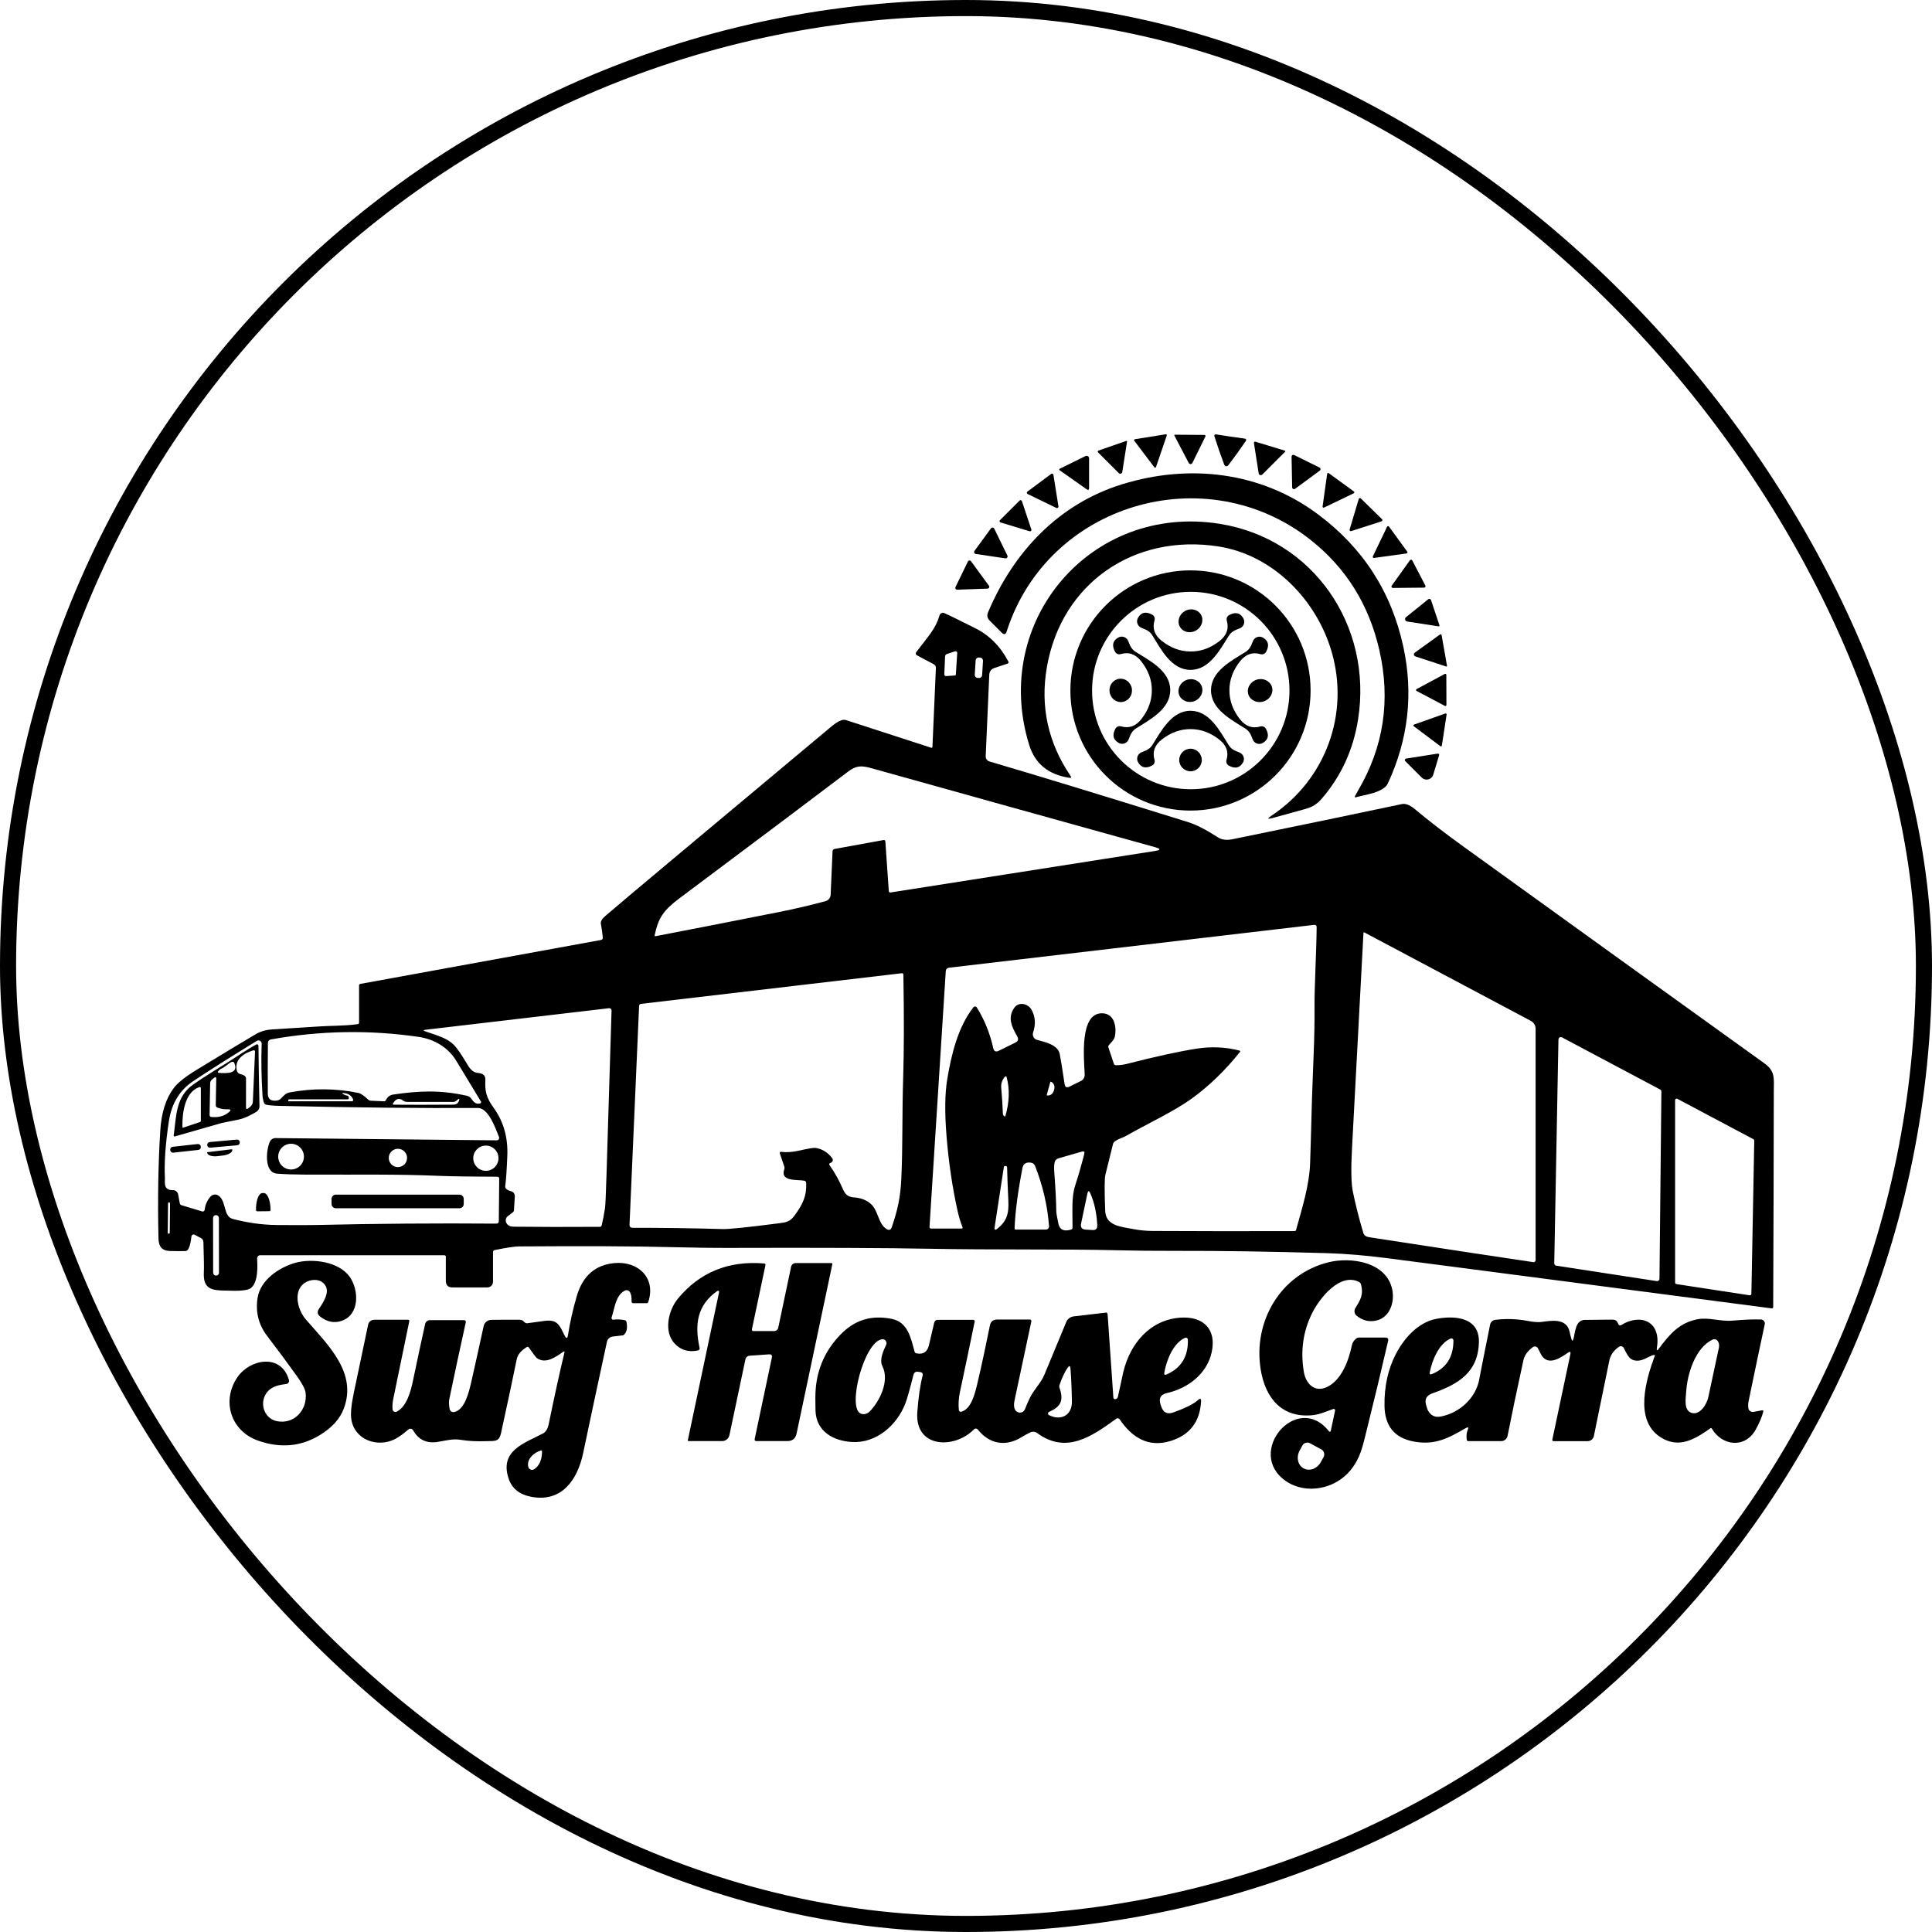 <svg xmlns="http://www.w3.org/2000/svg" width="1200" height="1200" viewBox="0 0 1200 1200" fill="none"><rect x="5" y="5" width="1190" height="1190" rx="595" stroke="black" stroke-width="10"></rect><path d="M724.693 270.535L718.023 290.045C717.913 290.365 717.573 290.535 717.253 290.425C717.133 290.385 717.033 290.315 716.963 290.215L704.523 273.775C704.323 273.505 704.373 273.135 704.633 272.925C704.713 272.865 704.803 272.825 704.903 272.805L724.033 269.745C724.363 269.695 724.673 269.925 724.723 270.255C724.733 270.355 724.723 270.445 724.693 270.535Z" fill="black"></path><path d="M764.253 271.175C769.253 271.905 772.263 272.325 773.273 272.445C773.753 272.515 774.083 272.955 774.013 273.425C773.993 273.555 773.953 273.675 773.873 273.785C770.333 279.005 766.723 284.015 763.043 288.815C762.573 289.415 762.073 289.685 761.533 289.605C761.003 289.525 760.603 289.135 760.323 288.415C758.183 282.755 756.163 276.925 754.273 270.915C754.133 270.455 754.383 269.965 754.843 269.825C754.973 269.785 755.113 269.775 755.253 269.795C756.253 269.975 759.243 270.435 764.253 271.175Z" fill="black"></path><path d="M729.423 270.535C729.333 270.365 729.393 270.145 729.573 270.045C729.623 270.015 729.683 270.005 729.753 270.005L748.063 270.135C748.453 270.135 748.763 270.445 748.763 270.835C748.763 270.945 748.733 271.055 748.683 271.155L740.613 287.545C740.303 288.175 739.553 288.435 738.923 288.125C738.673 288.005 738.473 287.805 738.343 287.555L729.423 270.525V270.535Z" fill="black"></path><path d="M700.033 274.255L697.063 293.175C696.963 293.865 696.313 294.345 695.623 294.235C695.363 294.195 695.123 294.075 694.933 293.885L682.043 280.995C681.773 280.725 681.773 280.275 682.043 280.005C682.113 279.935 682.203 279.875 682.303 279.845L699.563 273.855C699.753 273.785 699.953 273.885 700.023 274.075C700.043 274.135 700.043 274.195 700.043 274.255H700.033Z" fill="black"></path><path d="M798.232 280.555L784.042 294.745C783.532 295.265 782.692 295.275 782.172 294.755C781.972 294.555 781.842 294.305 781.792 294.025L778.842 275.165C778.772 274.775 779.032 274.405 779.422 274.325C779.542 274.305 779.662 274.315 779.772 274.345L798.082 279.925C798.272 279.975 798.392 280.175 798.332 280.375C798.312 280.445 798.282 280.505 798.232 280.555Z" fill="black"></path><path d="M819.763 292.305L804.363 303.625C803.863 303.995 803.173 303.885 802.803 303.385C802.663 303.205 802.593 302.975 802.583 302.755L802.223 283.645C802.213 283.025 802.703 282.525 803.323 282.515C803.503 282.515 803.673 282.555 803.833 282.625L819.593 290.415C820.143 290.695 820.363 291.365 820.093 291.915C820.013 292.075 819.903 292.205 819.763 292.305Z" fill="black"></path><path d="M658.163 292.065C657.923 291.895 657.863 291.575 658.023 291.325C658.073 291.255 658.143 291.195 658.213 291.155L674.203 283.275C674.963 282.885 675.903 283.205 676.283 283.985C676.393 284.205 676.443 284.435 676.453 284.675V303.025C676.453 304.325 675.923 304.605 674.863 303.855L658.153 292.065H658.163Z" fill="black"></path><path d="M843.413 491.195C859.413 464.105 863.853 434.955 856.733 403.765C850.283 375.525 836.023 352.705 813.963 335.285C749.003 283.965 650.773 312.625 625.263 392.215C624.643 394.145 623.623 394.385 622.183 392.955L614.683 385.455C613.193 383.965 612.863 382.265 613.683 380.335C629.563 342.705 657.603 312.955 697.033 300.765C738.933 287.835 783.253 293.165 818.333 319.235C846.543 340.175 864.323 367.725 871.673 401.885C877.933 430.965 874.733 459.175 862.053 486.525C859.313 492.455 847.533 493.575 842.003 495.255C841.783 495.325 841.553 495.195 841.483 494.965C841.453 494.865 841.463 494.745 841.513 494.645C842.133 493.445 842.763 492.305 843.423 491.205L843.413 491.195Z" fill="black"></path><path d="M840.833 306.385L822.383 315.265C822.063 315.415 821.683 315.265 821.533 314.955C821.483 314.845 821.463 314.725 821.483 314.605L824.323 294.325C824.373 293.975 824.703 293.735 825.053 293.785C825.153 293.795 825.243 293.835 825.323 293.895L840.933 305.275C841.223 305.475 841.303 305.875 841.103 306.165C841.033 306.265 840.943 306.335 840.843 306.385H840.833Z" fill="black"></path><path d="M654.313 294.975L657.413 314.515C657.503 315.005 657.163 315.475 656.673 315.565C656.483 315.595 656.283 315.565 656.113 315.485L638.313 306.865C637.863 306.645 637.683 306.095 637.903 305.645C637.963 305.525 638.053 305.415 638.163 305.325L652.883 294.385C653.283 294.085 653.853 294.175 654.153 294.575C654.243 294.695 654.293 294.825 654.323 294.975H654.313Z" fill="black"></path><path d="M858.093 323.815L839.283 329.865C838.863 329.995 838.423 329.765 838.283 329.345C838.233 329.195 838.233 329.035 838.283 328.875L843.933 309.935C844.063 309.515 844.513 309.285 844.923 309.415C845.043 309.455 845.143 309.515 845.233 309.595L858.403 322.485C858.713 322.795 858.723 323.295 858.403 323.605C858.313 323.695 858.203 323.765 858.073 323.805L858.093 323.815Z" fill="black"></path><path d="M634.723 311.265L640.603 328.895C640.753 329.355 640.493 329.845 640.033 329.985C639.863 330.035 639.693 330.035 639.523 329.985L621.453 324.505C620.993 324.355 620.743 323.875 620.883 323.415C620.923 323.285 620.993 323.165 621.093 323.075L633.263 310.925C633.593 310.575 634.143 310.565 634.493 310.905C634.593 311.005 634.673 311.135 634.723 311.265Z" fill="black"></path><path d="M664.133 483.105C651.183 481.135 642.903 474.375 639.293 462.825C615.313 385.765 677.683 312.565 757.633 325.365C815.963 334.725 852.613 388.875 843.553 446.685C840.563 465.795 832.883 482.435 820.513 496.585C818.053 499.395 814.903 501.325 811.063 502.385C809.333 502.865 802.453 504.765 790.403 508.095C787.163 508.975 786.943 508.495 789.743 506.635C823.313 484.335 838.453 443.435 827.033 404.575C817.663 372.635 790.783 344.665 756.633 339.385C704.373 331.315 659.103 362.295 650.183 414.685C646.063 438.915 650.973 461.315 664.903 481.875C665.583 482.885 665.323 483.295 664.133 483.105Z" fill="black"></path><path d="M873.653 343.755L853.413 346.555C853.043 346.615 852.693 346.355 852.633 345.985C852.613 345.855 852.632 345.715 852.692 345.595L861.552 327.165C861.712 326.825 862.123 326.685 862.463 326.845C862.573 326.895 862.663 326.975 862.723 327.065L874.103 342.675C874.323 342.975 874.263 343.405 873.963 343.625C873.873 343.695 873.763 343.735 873.653 343.755Z" fill="black"></path><path d="M617.543 328.355L625.723 345.105C626.013 345.695 625.763 346.405 625.173 346.695C624.953 346.805 624.713 346.835 624.473 346.805L606.023 344.065C605.373 343.955 604.933 343.345 605.043 342.695C605.073 342.515 605.143 342.345 605.253 342.195L615.493 328.185C615.873 327.645 616.613 327.525 617.153 327.905C617.313 328.025 617.443 328.175 617.533 328.355H617.543Z" fill="black"></path><path d="M884.532 364.995L865.162 365.185C864.672 365.185 864.272 364.795 864.272 364.305C864.272 364.115 864.332 363.925 864.442 363.775L875.692 348.035C875.972 347.635 876.532 347.535 876.932 347.815C877.042 347.895 877.142 348.005 877.202 348.125L885.312 363.695C885.542 364.125 885.372 364.665 884.942 364.895C884.812 364.965 884.682 364.995 884.532 364.995Z" fill="black"></path><path d="M603.103 348.575L614.253 363.825C614.623 364.325 614.513 365.015 614.013 365.385C613.833 365.525 613.603 365.595 613.383 365.605L594.523 366.265C593.903 366.295 593.383 365.825 593.353 365.205C593.353 365.015 593.383 364.825 593.463 364.655L601.193 348.755C601.453 348.195 602.112 347.955 602.672 348.215C602.842 348.295 602.993 348.415 603.103 348.565V348.575Z" fill="black"></path><path d="M814.033 428.865C814.033 470.065 780.632 503.465 739.432 503.465C698.232 503.465 664.833 470.065 664.833 428.865C664.833 387.665 698.232 354.265 739.432 354.265C780.632 354.265 814.033 387.665 814.033 428.865ZM800.922 428.905C800.922 395.045 773.472 367.595 739.612 367.595C705.752 367.595 678.302 395.045 678.302 428.905C678.302 462.765 705.752 490.215 739.612 490.215C773.472 490.215 800.922 462.765 800.922 428.905Z" fill="black"></path><path d="M873.273 383.355L887.053 372.245C887.533 371.845 888.253 371.915 888.653 372.395C888.743 372.505 888.813 372.635 888.863 372.775L894.083 388.385C894.173 388.655 894.023 388.945 893.753 389.025C893.683 389.045 893.613 389.055 893.533 389.045L874.013 386.035C873.183 385.905 872.603 385.125 872.733 384.295C872.793 383.925 872.983 383.585 873.283 383.345L873.273 383.355Z" fill="black"></path><path d="M742.922 391.595C746.518 389.494 747.86 385.1 745.921 381.781C743.981 378.463 739.495 377.475 735.899 379.576C732.304 381.677 730.961 386.071 732.901 389.39C734.84 392.708 739.327 393.696 742.922 391.595Z" fill="black"></path><path d="M276.942 780.735C276.942 780.005 276.572 779.635 275.842 779.635H161.612C160.572 779.635 159.722 780.475 159.722 781.525C159.722 781.555 159.722 781.575 159.722 781.605C159.932 786.145 160.512 796.815 155.622 800.165C152.462 802.335 142.882 801.625 139.722 801.585C131.352 801.545 126.192 800.395 126.602 790.665C126.752 787.365 126.662 780.985 126.342 771.515C126.302 770.355 125.772 769.495 124.732 768.945L120.892 766.905C120.222 766.555 119.402 766.815 119.052 767.475C118.972 767.625 118.922 767.795 118.902 767.955C118.222 773.955 117.022 776.985 115.292 777.045C112.332 777.145 109.032 777.135 105.392 777.005C100.382 776.815 98.552 774.035 98.433 769.125C97.892 745.175 98.262 722.885 99.552 702.275C100.242 691.045 103.062 682.185 108.002 675.705C110.472 672.455 115.252 668.675 122.332 664.365C141.622 652.625 153.792 645.285 158.832 642.365C161.792 640.625 165.122 639.645 168.812 639.415C185.402 638.395 195.082 637.775 197.842 637.565C204.322 637.075 214.152 637.265 222.152 636.125C222.732 636.035 223.022 635.695 223.022 635.105V612.125C223.022 611.545 223.302 611.205 223.872 611.105L373.152 583.865C374.072 583.705 374.492 583.155 374.402 582.225C374.142 579.515 373.742 576.705 373.212 573.795C372.952 572.385 373.872 570.765 375.972 568.935C385.742 560.505 431.932 521.795 514.552 452.795C517.032 450.735 522.032 446.165 525.382 447.235C555.802 457.085 573.482 462.825 578.412 464.455C578.712 464.545 579.032 464.375 579.122 464.065C579.132 464.015 579.142 463.975 579.152 463.925L581.302 414.935C581.342 413.865 580.882 413.075 579.942 412.555L569.472 406.995C568.852 406.665 568.612 405.905 568.942 405.285C568.972 405.225 569.012 405.165 569.052 405.105C576.892 394.695 581.012 390.815 583.572 382.195C583.912 381.045 585.122 380.385 586.272 380.725C586.342 380.745 586.412 380.775 586.482 380.795C588.512 381.635 594.922 384.765 605.702 390.165C614.482 394.565 621.332 401.425 626.242 410.765C626.622 411.485 626.422 411.975 625.652 412.235L617.472 414.955C615.742 415.535 614.542 417.125 614.462 418.945L612.232 469.695C612.162 471.195 613.132 472.535 614.572 472.965C641.902 480.975 683.042 493.535 737.992 510.635C742.982 512.185 749.102 515.315 756.362 520.025C758.792 521.605 761.822 522.015 765.452 521.275C808.092 512.555 843.212 505.265 870.822 499.405C873.542 498.835 876.642 500.745 879.042 502.755C887.092 509.545 897.192 517.325 909.342 526.095C976.372 574.465 1038.58 619.265 1095.96 660.495C1102.78 665.405 1101.76 670.115 1101.74 677.585C1101.68 722.375 1101.55 767.125 1101.36 811.815C1101.36 812.275 1101 812.655 1100.54 812.655C1100.5 812.655 1100.46 812.655 1100.42 812.655C1050.71 806.145 991.692 798.425 923.342 789.525C885.502 784.585 864.962 781.905 861.722 781.495C848.342 779.755 835.792 778.715 824.072 778.355C790.022 777.345 758.842 776.875 730.512 776.935C717.362 776.975 704.752 776.845 692.692 776.535C662.002 775.775 616.122 776.365 577.422 775.625C550.732 775.105 509.632 774.935 454.112 775.095C443.162 775.135 430.552 774.965 416.292 774.605C393.812 774.025 362.452 773.885 322.222 774.175C319.512 774.205 314.512 774.955 307.212 776.445C306.622 776.575 306.212 777.085 306.212 777.675V796.155C306.212 798.075 304.652 799.635 302.732 799.635H281.052C278.292 799.635 276.912 798.255 276.912 795.495V780.735H276.942ZM593.072 419.565C593.412 419.545 593.682 419.265 593.692 418.925L594.542 405.585C594.572 405.015 594.132 404.525 593.552 404.495C593.422 404.495 593.302 404.505 593.182 404.545L588.172 406.205C587.432 406.455 587.042 406.975 587.002 407.775L586.532 418.715C586.492 419.585 586.912 419.985 587.782 419.925L593.072 419.565ZM610.552 410.475C610.612 409.415 609.812 408.495 608.742 408.435L608.022 408.395C606.962 408.325 606.042 409.135 605.982 410.205L605.442 419.035C605.382 420.095 606.182 421.015 607.252 421.075L607.972 421.115C609.032 421.185 609.952 420.375 610.012 419.305L610.552 410.475ZM549.922 522.795L552.042 553.395C552.092 554.125 552.472 554.435 553.192 554.325L717.422 528.545C721.012 527.995 721.062 527.225 717.552 526.235C655.532 509.025 596.712 492.645 541.092 477.095C534.952 475.375 531.662 475.525 526.802 479.235C507.942 493.575 473.052 519.785 422.132 557.865C412.042 565.405 408.882 570.135 406.592 581.015C406.552 581.235 406.682 581.465 406.902 581.505C406.952 581.515 407.012 581.515 407.072 581.505C432.592 576.595 458.122 571.595 483.672 566.515C493.752 564.515 503.452 562.245 512.762 559.725C514.562 559.235 515.842 557.635 515.922 555.775L517.112 528.785C517.152 527.945 517.582 527.445 518.412 527.295L548.632 521.795C549.442 521.645 549.862 521.975 549.922 522.795ZM769.942 652.575C770.192 652.635 770.352 652.885 770.302 653.145C770.282 653.215 770.252 653.275 770.212 653.335C760.952 664.915 750.932 674.595 740.162 682.385C729.162 690.345 712.682 697.955 699.112 705.685C697.202 706.765 694.332 707.385 692.252 709.105C691.772 709.495 691.432 710.035 691.292 710.635C689.702 716.965 688.132 723.325 686.562 729.725C686.012 731.995 685.972 739.425 686.452 752.005C686.812 761.115 695.412 761.835 703.542 763.345C707.812 764.155 711.962 764.565 715.982 764.575C745.402 764.725 774.772 764.755 804.092 764.655C804.522 764.655 804.892 764.375 805.002 763.975C808.652 750.765 813.262 736.265 813.732 722.485C813.962 715.615 814.092 711.405 814.132 709.855C814.572 690.965 815.172 672.555 815.932 654.605C816.362 644.415 816.532 634.945 816.462 626.215C816.372 613.075 817.612 592.725 817.802 575.995C817.812 574.835 817.252 574.325 816.102 574.465L589.332 601.075C588.302 601.195 587.512 602.035 587.442 603.075L577.332 762.105C577.302 762.605 577.682 763.035 578.182 763.065C578.202 763.065 578.222 763.065 578.242 763.065H597.222C597.842 763.065 598.032 762.785 597.812 762.215C596.562 759.005 595.552 755.645 594.772 752.145C591.522 737.465 589.232 721.975 587.912 705.685C586.732 691.135 586.862 679.435 588.312 670.585C590.842 655.015 595.132 637.565 604.662 625.585C605.082 625.055 605.862 624.965 606.392 625.385C606.502 625.475 606.592 625.575 606.672 625.695C611.432 633.295 614.852 641.725 616.912 650.985C617.362 653.015 618.522 653.565 620.372 652.645L630.692 647.565C632.402 646.725 632.792 645.465 631.842 643.785C628.192 637.335 625.812 631.975 629.972 625.985C632.792 621.885 638.722 623.435 640.782 627.285C643.092 631.585 643.392 636.235 641.692 641.255C641.052 643.155 642.082 645.215 643.992 645.855C644.062 645.875 644.132 645.905 644.212 645.925C648.782 647.155 656.992 648.795 658.222 654.675C658.812 657.515 659.812 663.725 661.232 673.315C661.512 675.245 662.522 675.775 664.272 674.925L671.322 671.445C672.872 670.685 673.812 669.085 673.722 667.365C673.232 656.955 670.542 629.455 684.342 629.355C691.942 629.315 693.682 637.295 692.492 643.625C692.092 645.745 690.582 647.025 688.732 649.145C688.362 649.565 688.272 650.035 688.452 650.565L691.812 660.635C692.022 661.305 692.482 661.635 693.192 661.635C695.582 661.625 697.812 661.345 699.882 660.805C717.502 656.295 731.822 653.155 742.842 651.395C752.152 649.905 761.212 650.295 770.002 652.565L769.942 652.575ZM847.542 579.195C847.112 578.965 846.882 579.105 846.862 579.595C844.492 624.065 842.122 668.785 839.732 713.755C839.062 726.195 839.242 734.945 840.262 740.005C841.892 748.035 844.052 756.605 846.762 765.725C847.462 768.085 849.442 768.295 851.712 768.655C895.862 775.455 929.412 780.555 952.362 783.945C953.042 784.045 953.682 783.575 953.782 782.885C953.782 782.825 953.792 782.765 953.792 782.705V638.965C953.792 636.925 952.672 635.065 950.882 634.105L847.532 579.195H847.542ZM485.352 715.435C488.702 715.835 492.362 715.585 496.312 714.675C501.992 713.375 505.432 712.815 506.612 712.995C510.732 713.635 514.162 715.775 516.912 719.405C517.512 720.205 517.342 721.345 516.532 721.945C516.452 722.005 516.362 722.065 516.262 722.105L515.622 722.405C514.982 722.735 514.862 723.185 515.282 723.765C518.562 728.405 521.302 733.325 523.522 738.545C524.962 741.905 526.792 743.455 530.292 743.705C534.652 744.005 538.182 745.365 540.892 747.765C545.622 751.965 545.352 759.935 550.552 763.325C552.162 764.375 553.282 763.985 553.912 762.175C557.542 751.595 559.302 743.595 559.832 731.975C560.782 711.675 560.232 692.285 561.002 668.485C561.502 652.785 561.542 631.775 561.112 605.455C561.102 604.745 560.742 604.435 560.032 604.505L398.202 623.515C397.412 623.605 396.992 624.045 396.952 624.835L391.002 760.905C390.972 761.815 391.672 762.575 392.572 762.605C392.592 762.605 392.612 762.605 392.632 762.605C411.612 762.595 430.352 762.855 448.862 763.395C452.752 763.505 464.402 762.315 483.792 759.805C488.142 759.235 490.652 758.935 493.502 755.005C498.702 747.845 501.122 742.815 500.722 734.685C500.682 733.965 500.312 733.525 499.602 733.365C495.672 732.515 484.292 734.215 487.142 726.225C487.322 725.725 487.322 725.215 487.162 724.695L484.422 716.545C484.142 715.685 484.452 715.315 485.332 715.425L485.352 715.435ZM319.772 743.065L319.222 751.665C319.182 752.235 318.942 752.685 318.502 753.025L315.362 755.405C313.862 756.565 313.702 758.775 315.002 760.335C315.392 760.805 315.892 761.185 316.452 761.435C317.172 761.745 318.092 761.915 319.212 761.925C334.392 762.105 352.202 762.125 372.642 762.005C373.142 762.005 373.582 761.655 373.702 761.155C374.422 758.205 375.102 754.705 375.742 750.665C376.032 748.885 376.362 741.635 376.742 728.895C377.272 711.065 378.302 677.325 379.842 627.665C379.872 626.895 379.262 626.245 378.492 626.215C378.422 626.215 378.342 626.215 378.272 626.215L264.342 639.595C262.792 639.775 262.752 640.115 264.232 640.615C271.902 643.275 277.842 644.755 282.202 649.305C284.002 651.165 286.822 655.305 290.652 661.725C292.412 664.675 294.442 666.225 296.722 666.395C300.002 666.635 301.582 668.055 301.462 670.645C301.122 677.825 302.052 681.775 306.582 688.035C312.732 696.505 315.572 706.455 315.102 717.875C314.732 726.935 314.312 733.225 313.812 736.735C313.722 737.415 313.932 737.985 314.432 738.435C315.142 739.075 316.142 739.565 317.452 739.895C318.882 740.265 319.842 741.595 319.742 743.055L319.772 743.065ZM289.852 680.565C293.102 681.305 292.802 683.575 295.142 685.005C295.852 685.445 296.602 685.605 297.412 685.475L298.182 685.345C298.602 685.285 298.902 684.885 298.832 684.465C298.812 684.365 298.782 684.265 298.722 684.175C289.242 668.585 284.252 660.355 283.752 659.475C278.482 650.325 269.292 645.375 260.052 644.035C229.482 639.575 198.852 640.105 168.162 645.625C167.152 645.815 166.412 646.685 166.402 647.705C166.292 658.455 166.272 668.985 166.342 679.305C166.372 682.645 168.242 684.065 171.952 683.575C172.962 683.455 173.912 682.975 174.612 682.215C176.542 680.215 177.432 678.965 180.242 678.455C194.492 675.855 208.572 675.975 222.482 678.815C224.022 679.125 226.062 680.505 228.622 682.935C229.112 683.405 229.702 683.645 230.382 683.675L238.452 684.035C239.072 684.065 239.502 683.785 239.752 683.225C240.622 681.285 242.162 680.155 244.362 679.825C259.972 677.535 273.432 676.875 289.822 680.585L289.852 680.565ZM1029.03 795.725C1029.83 795.855 1030.59 795.295 1030.71 794.495C1030.72 794.425 1030.73 794.355 1030.73 794.285L1031.92 678.005C1031.92 677.455 1031.61 676.955 1031.13 676.705L970.142 644.305C969.422 643.925 968.532 644.205 968.152 644.935C968.052 645.135 967.992 645.355 967.982 645.575L965.372 784.665C965.372 785.395 965.892 786.025 966.622 786.135L1029.03 795.715V795.725ZM135.502 742.495C140.752 745.685 138.472 755.535 144.592 757.105C153.572 759.415 162.172 760.795 172.392 760.885C183.842 760.975 191.902 760.965 196.542 760.865C233.562 760.005 270.862 759.725 308.432 760.015C309.182 760.015 309.802 759.405 309.812 758.655L310.072 732.115C310.082 731.295 309.682 730.885 308.862 730.885C293.052 730.845 281.282 730.675 273.572 730.375C244.242 729.185 227.432 729.715 189.442 729.565C182.462 729.535 176.662 729.335 172.032 728.965C163.692 728.285 165.402 713.525 167.702 708.965C168.352 707.685 169.672 706.875 171.102 706.885L308.562 708.285C309.382 708.285 310.062 707.625 310.062 706.805C310.062 706.615 310.032 706.425 309.962 706.245C307.752 700.725 303.442 688.135 296.732 688.175C262.332 688.385 221.392 687.965 173.912 686.885C169.602 686.785 166.722 686.535 165.272 686.125C164.642 685.965 164.212 685.575 163.982 684.955C163.452 683.545 163.142 681.955 163.032 680.195C162.342 669.095 162.172 658.445 162.522 648.255C162.562 647.175 161.712 646.255 160.632 646.215C160.242 646.205 159.852 646.305 159.522 646.515C142.892 656.695 129.682 665.055 119.892 671.595C111.512 677.205 106.502 685.535 104.852 696.605C102.732 710.815 101.932 722.545 102.432 731.775C102.432 731.925 102.422 732.775 102.392 734.305C102.312 737.685 103.952 739.315 107.302 739.215C108.942 739.155 110.372 740.315 110.662 741.915L111.642 747.285C111.752 747.955 112.132 748.385 112.772 748.575L125.532 752.445C126.192 752.645 126.892 752.275 127.092 751.615C127.112 751.535 127.132 751.465 127.142 751.385C127.432 748.385 128.632 745.665 130.752 743.215C131.932 741.855 133.922 741.545 135.462 742.475L135.502 742.495ZM624.462 693.205C626.972 684.515 627.232 676.435 625.232 668.975C625.162 668.655 624.832 668.465 624.512 668.555C624.392 668.585 624.292 668.645 624.212 668.735C622.412 670.725 621.632 673.105 621.892 675.865C622.392 681.445 622.732 686.735 622.912 691.745C622.942 692.485 623.292 693.045 623.992 693.425C624.142 693.515 624.342 693.455 624.432 693.285C624.442 693.265 624.452 693.235 624.462 693.215V693.205ZM652.422 671.905L650.112 680.225C650.102 680.275 650.132 680.325 650.182 680.335H650.222C652.042 680.845 654.002 679.495 654.602 677.335L654.772 676.685C655.372 674.525 654.392 672.355 652.572 671.845H652.552C652.502 671.825 652.452 671.845 652.422 671.885C652.422 671.885 652.422 671.885 652.422 671.895V671.905ZM215.982 682.815H179.562C179.302 682.815 179.142 682.945 179.112 683.215L179.032 683.705C178.992 683.935 179.092 684.045 179.312 684.045H218.552C219.012 684.045 219.382 683.675 219.382 683.215C219.382 683.115 219.362 683.005 219.322 682.915C218.402 680.505 216.422 679.165 213.372 678.875C212.442 678.785 212.362 679.005 213.142 679.515C213.922 680.045 214.782 680.385 215.732 680.535C216.212 680.615 216.572 681.005 216.602 681.485L216.642 682.105C216.672 682.465 216.402 682.785 216.042 682.825C216.022 682.825 216.002 682.825 215.982 682.825V682.815ZM250.252 683.515C247.912 681.765 245.842 682.395 244.052 685.425C243.912 685.645 243.982 685.935 244.212 686.075C244.282 686.115 244.362 686.145 244.452 686.145C254.832 686.235 267.182 686.225 281.502 686.125C283.452 686.115 284.682 685.205 285.172 683.405C285.432 682.425 285.172 682.255 284.382 682.895L283.152 683.895C282.732 684.225 282.232 684.405 281.712 684.405H252.872C251.932 684.405 251.012 684.095 250.262 683.515H250.252ZM1086.73 804.535C1087.25 804.615 1087.73 804.265 1087.81 803.755C1087.81 803.715 1087.82 803.675 1087.82 803.625L1089.6 708.445C1089.6 708.095 1089.42 707.765 1089.11 707.595L1041.82 682.475C1041.36 682.235 1040.79 682.415 1040.55 682.875C1040.48 683.005 1040.45 683.155 1040.44 683.305V796.615C1040.44 797.085 1040.77 797.485 1041.23 797.565L1086.72 804.535H1086.73ZM188.772 718.405C188.772 713.985 185.192 710.415 180.782 710.415C176.372 710.415 172.792 713.995 172.792 718.405C172.792 722.815 176.372 726.395 180.782 726.395C185.202 726.395 188.772 722.815 188.772 718.405ZM309.622 719.385C309.622 715.055 306.112 711.545 301.782 711.545C297.452 711.545 293.942 715.055 293.942 719.385C293.942 723.715 297.452 727.225 301.782 727.225C306.112 727.225 309.622 723.715 309.622 719.385ZM252.842 719.215C252.842 716.075 250.292 713.525 247.152 713.525C244.012 713.525 241.462 716.075 241.462 719.215C241.462 722.355 244.012 724.905 247.152 724.905C250.292 724.905 252.842 722.355 252.842 719.215ZM657.312 759.665C658.292 764.485 661.352 764.765 665.192 763.765C665.832 763.605 666.152 763.185 666.152 762.515C666.232 752.455 665.412 743.635 667.812 736.315C669.702 730.565 671.582 724.045 673.462 716.735C673.802 715.385 673.302 714.905 671.972 715.275L657.442 719.455C656.072 719.855 655.252 720.755 655.002 722.155C654.712 723.805 654.662 725.865 654.852 728.335C655.592 737.885 656.002 745.955 656.082 752.545C656.082 753.365 656.492 755.735 657.312 759.655V759.665ZM630.192 762.985C630.162 763.475 630.402 763.725 630.892 763.725H649.602C650.692 763.725 651.572 762.845 651.572 761.765C651.572 761.715 651.572 761.675 651.572 761.625C650.662 749.085 647.772 736.595 642.892 724.145C642.482 723.105 641.552 722.355 640.432 722.175C637.372 721.685 635.582 722.795 635.062 725.505C632.172 740.415 630.552 752.905 630.182 762.985H630.192ZM623.532 724.775L617.672 762.935C617.612 763.335 617.892 763.715 618.292 763.775C618.492 763.805 618.692 763.755 618.842 763.635C625.422 758.685 626.722 753.845 626.292 745.435C625.962 739.005 625.702 732.185 625.522 724.965C625.522 724.775 625.462 724.635 625.352 724.535C625.092 724.275 624.702 724.155 624.202 724.175C623.872 724.195 623.592 724.445 623.542 724.775H623.532ZM677.232 741.235C676.412 739.355 675.792 739.425 675.382 741.425L671.492 759.895C670.972 762.305 671.942 763.585 674.402 763.735L678.542 763.995C680.622 764.135 681.612 763.155 681.532 761.065C681.182 753.605 679.752 746.995 677.242 741.235H677.232ZM105.622 747.435C105.622 747.115 105.362 746.845 105.042 746.845H104.962C104.642 746.845 104.372 747.105 104.372 747.425L104.182 765.685C104.182 766.005 104.442 766.275 104.762 766.275H104.842C105.162 766.275 105.432 766.015 105.432 765.695L105.622 747.435ZM135.952 756.505C135.952 755.535 135.162 754.745 134.192 754.755H134.082C133.112 754.755 132.322 755.545 132.332 756.515L132.392 790.535C132.392 791.505 133.182 792.295 134.152 792.285H134.262C135.232 792.285 136.022 791.495 136.012 790.525L135.952 756.505Z" fill="black"></path><path d="M739.382 416.085C727.602 416.005 721.273 403.575 715.773 394.675C714.072 391.915 711.903 391.105 709.023 389.965C706.783 389.095 705.673 386.585 706.543 384.345C706.623 384.145 706.712 383.955 706.812 383.765C708.792 380.285 711.752 379.635 715.692 381.795C716.922 382.475 717.512 383.915 717.112 385.275C715.612 390.215 717.083 394.465 721.533 398.015C727.043 402.395 733.012 404.615 739.452 404.645C745.882 404.685 751.872 402.535 757.422 398.195C761.912 394.695 763.432 390.465 761.992 385.515C761.592 384.155 762.192 382.705 763.432 382.035C767.402 379.915 770.353 380.615 772.293 384.115C773.453 386.215 772.682 388.865 770.582 390.015C770.402 390.115 770.212 390.195 770.022 390.275C767.132 391.395 764.953 392.185 763.223 394.925C757.633 403.755 751.162 416.135 739.372 416.075L739.382 416.085Z" fill="black"></path><path d="M898.273 413.985L879.123 407.725C878.423 407.515 878.033 406.775 878.243 406.075C878.333 405.795 878.503 405.555 878.743 405.385L894.283 394.175C894.613 393.935 895.073 394.005 895.303 394.325C895.373 394.415 895.413 394.525 895.433 394.635L898.763 413.575C898.793 413.785 898.653 413.975 898.443 414.005C898.383 414.005 898.323 414.005 898.273 413.995V413.985Z" fill="black"></path><path d="M726.853 428.565C726.913 440.355 714.533 446.805 705.683 452.375C702.943 454.115 702.153 456.285 701.053 459.175C700.203 461.425 697.703 462.555 695.453 461.715C695.253 461.635 695.063 461.545 694.873 461.445C691.383 459.505 690.693 456.545 692.813 452.585C693.483 451.345 694.933 450.755 696.293 451.145C701.243 452.595 705.473 451.075 708.973 446.585C713.303 441.025 715.463 435.035 715.433 428.615C715.393 422.185 713.183 416.225 708.803 410.715C705.263 406.255 701.023 404.775 696.083 406.275C694.733 406.675 693.283 406.085 692.603 404.855C690.453 400.915 691.103 397.955 694.573 395.995C696.663 394.805 699.313 395.535 700.503 397.625C700.603 397.805 700.693 397.995 700.773 398.195C701.903 401.085 702.723 403.245 705.483 404.965C714.363 410.465 726.803 416.815 726.863 428.575L726.853 428.565Z" fill="black"></path><path d="M763.613 428.715C763.603 435.145 765.763 441.125 770.113 446.675C773.633 451.165 777.863 452.675 782.813 451.215C784.173 450.815 785.623 451.415 786.293 452.655C788.423 456.615 787.743 459.565 784.253 461.515C782.153 462.685 779.513 461.935 778.343 459.835C778.243 459.655 778.153 459.465 778.073 459.265C776.953 456.375 776.163 454.195 773.403 452.475C764.553 446.895 752.163 440.475 752.173 428.695C752.213 416.915 764.633 410.535 773.513 405.015C776.273 403.295 777.063 401.125 778.203 398.245C779.063 396.005 781.583 394.885 783.823 395.755C784.013 395.825 784.203 395.915 784.383 396.015C787.873 397.985 788.543 400.935 786.383 404.875C785.713 406.115 784.263 406.705 782.903 406.315C777.963 404.825 773.723 406.315 770.183 410.775C765.813 416.305 763.623 422.285 763.603 428.715H763.613Z" fill="black"></path><path d="M897.443 438.445L879.883 429.165C879.563 428.995 879.433 428.595 879.603 428.275C879.663 428.155 879.763 428.055 879.883 427.995L897.363 418.605C897.683 418.425 898.083 418.545 898.263 418.865C898.323 418.965 898.343 419.075 898.343 419.195L898.403 437.865C898.403 438.235 898.103 438.525 897.743 438.525C897.643 438.525 897.533 438.495 897.443 438.455V438.445Z" fill="black"></path><path d="M697.056 436.007C700.884 435.503 703.562 431.872 703.039 427.897C702.516 423.921 698.989 421.107 695.161 421.611C691.334 422.115 688.655 425.746 689.179 429.721C689.702 433.697 693.229 436.511 697.056 436.007Z" fill="black"></path><path d="M742.071 435.4C745.9 433.821 747.809 429.64 746.333 426.06C744.858 422.481 740.558 420.859 736.728 422.437C732.898 424.016 730.99 428.197 732.465 431.776C733.941 435.356 738.241 436.978 742.071 435.4Z" fill="black"></path><path d="M784.835 435.681C788.881 434.39 791.196 430.319 790.006 426.589C788.815 422.859 784.57 420.881 780.524 422.173C776.478 423.464 774.163 427.535 775.354 431.265C776.544 434.995 780.789 436.973 784.835 435.681Z" fill="black"></path><path d="M739.513 441.485C751.253 441.525 757.583 453.885 763.103 462.725C764.803 465.465 766.963 466.255 769.853 467.395C772.083 468.255 773.193 470.765 772.333 472.995C772.253 473.185 772.173 473.375 772.063 473.555C770.093 477.025 767.153 477.685 763.213 475.535C761.993 474.855 761.403 473.415 761.793 472.075C763.283 467.145 761.793 462.925 757.353 459.415C751.843 455.055 745.893 452.865 739.493 452.855C733.093 452.845 727.133 455.005 721.613 459.335C717.153 462.825 715.643 467.045 717.093 471.975C717.493 473.315 716.903 474.755 715.673 475.435C711.733 477.555 708.783 476.875 706.843 473.395C705.683 471.305 706.433 468.675 708.523 467.505C708.703 467.405 708.883 467.325 709.073 467.245C711.943 466.125 714.123 465.335 715.843 462.595C721.383 453.785 727.793 441.445 739.503 441.465L739.513 441.485Z" fill="black"></path><path d="M894.633 463.475L878.113 451.075C877.853 450.875 877.803 450.515 878.003 450.255C878.073 450.165 878.173 450.095 878.283 450.055L897.733 443.155C898.033 443.045 898.373 443.205 898.483 443.515C898.513 443.605 898.523 443.705 898.513 443.805L895.563 463.105C895.513 463.425 895.213 463.645 894.893 463.585C894.803 463.575 894.713 463.535 894.643 463.475H894.633Z" fill="black"></path><path d="M739.453 479.065C743.324 479.065 746.463 475.926 746.463 472.055C746.463 468.183 743.324 465.045 739.453 465.045C735.581 465.045 732.443 468.183 732.443 472.055C732.443 475.926 735.581 479.065 739.453 479.065Z" fill="black"></path><path d="M893.783 469.385L890.213 481.175C889.523 483.455 887.113 484.735 884.833 484.035C884.163 483.825 883.543 483.465 883.053 482.965L872.823 472.735C872.463 472.375 872.463 471.785 872.823 471.425C872.963 471.285 873.143 471.195 873.333 471.165L892.703 468.125C893.723 467.975 894.083 468.385 893.783 469.375V469.385Z" fill="black"></path><path d="M140.123 660.645C145.923 657.095 152.653 652.275 159.193 648.735C159.633 648.495 160.183 648.665 160.423 649.115C160.493 649.245 160.533 649.395 160.533 649.545C160.633 661.525 160.853 674.045 161.173 687.085C161.253 690.125 158.373 690.995 156.313 692.185C153.413 693.865 150.343 695.005 147.093 695.625C141.143 696.785 137.983 697.425 137.603 697.535C123.783 701.515 114.163 704.275 108.743 705.815C108.083 706.005 107.803 705.755 107.893 705.075C109.463 694.115 109.123 683.095 117.703 675.425C119.943 673.405 127.413 668.485 140.123 660.645ZM152.803 669.775V687.655C152.803 688.915 153.293 689.145 154.263 688.355L155.413 687.425C156.403 686.615 157.003 685.465 157.053 684.245L158.393 653.385C158.433 652.495 158.023 652.175 157.163 652.435C151.793 654.095 145.423 657.825 147.103 664.945C147.363 666.105 148.293 666.985 149.463 667.195C150.523 667.385 151.413 667.785 152.143 668.385C152.553 668.735 152.783 669.235 152.783 669.765L152.803 669.775ZM137.713 663.645C136.843 664.025 136.123 664.585 135.563 665.325C135.073 665.985 135.233 666.335 136.053 666.385C139.893 666.645 148.733 667.295 145.483 660.165C145.203 659.565 144.743 659.355 144.103 659.545C142.173 660.115 140.073 662.625 137.713 663.645ZM134.013 686.385L134.313 670.165C134.343 668.955 133.883 668.725 132.933 669.485L131.723 670.485C130.953 671.105 130.553 671.905 130.533 672.885L130.173 692.485C130.163 693.255 130.533 693.685 131.293 693.775C135.673 694.225 139.303 693.225 142.183 690.765C143.623 689.545 143.393 688.955 141.503 689.005C139.223 689.085 137.093 688.745 135.113 687.985C134.373 687.705 134.003 687.175 134.013 686.375V686.385ZM113.303 699.935C113.313 700.355 113.513 700.495 113.903 700.365L124.263 696.905C124.553 696.805 124.753 696.525 124.753 696.225V675.835C124.753 675.455 124.443 675.155 124.063 675.155C123.983 675.155 123.903 675.165 123.833 675.195C114.663 678.335 113.113 691.655 113.303 699.935Z" fill="black"></path><path d="M147.086 707.818L130.256 709.35C129.32 709.435 128.631 710.262 128.717 711.197L128.727 711.316C128.813 712.251 129.64 712.94 130.575 712.855L147.405 711.324C148.34 711.239 149.029 710.412 148.944 709.477L148.933 709.357C148.848 708.422 148.021 707.733 147.086 707.818Z" fill="black"></path><path d="M122.828 710.577L107.233 712.298C106.3 712.401 105.627 713.241 105.73 714.175L105.76 714.443C105.863 715.376 106.703 716.049 107.636 715.946L123.231 714.224C124.164 714.121 124.837 713.281 124.734 712.348L124.705 712.08C124.602 711.147 123.762 710.474 122.828 710.577Z" fill="black"></path><path d="M143.973 713.825C144.103 713.805 144.233 713.895 144.253 714.025L144.273 714.215C144.453 715.735 141.893 717.295 138.553 717.695L135.073 718.115C131.753 718.515 128.903 717.605 128.703 716.095L128.663 715.905C128.643 715.775 128.733 715.645 128.863 715.625C128.863 715.625 128.873 715.625 128.883 715.625L143.963 713.825H143.973Z" fill="black"></path><path d="M159.772 752.365C159.342 752.365 159.002 752.015 159.002 751.595V751.255C158.942 745.635 160.722 741.065 162.972 741.025H163.842C166.092 740.995 167.972 745.525 168.042 751.155V751.495C168.052 751.925 167.712 752.275 167.282 752.285C167.282 752.285 167.272 752.285 167.262 752.285L159.782 752.365H159.772Z" fill="black"></path><path d="M285.373 742.005H208.593C207.124 742.005 205.933 743.196 205.933 744.665V747.815C205.933 749.284 207.124 750.475 208.593 750.475H285.373C286.842 750.475 288.033 749.284 288.033 747.815V744.665C288.033 743.196 286.842 742.005 285.373 742.005Z" fill="black"></path><path d="M829.233 876.085C829.333 875.645 829.053 875.215 828.613 875.115C828.463 875.085 828.313 875.095 828.173 875.145C824.243 876.435 819.893 878.525 815.453 878.985C796.193 880.965 785.913 868.405 783.023 850.535C778.263 820.935 795.173 791.525 825.043 784.045C839.203 780.515 861.203 783.795 864.753 801.015C866.393 809.005 863.143 818.555 854.473 820.295C850.143 821.165 846.183 820.135 842.603 817.195C841.223 816.055 840.883 814.075 841.813 812.545C844.853 807.515 847.083 804.285 845.313 797.685C845.133 797.045 844.753 796.565 844.163 796.265C832.333 790.175 819.573 806.355 814.963 815.655C809.353 826.945 807.653 839.095 809.843 852.115C811.113 859.675 816.763 865.235 824.493 861.375C833.343 856.975 837.683 845.065 839.673 835.595C840.023 833.915 840.923 832.525 842.353 831.395C842.873 830.995 843.453 830.795 844.093 830.795H860.513C861.953 830.795 862.503 831.505 862.173 832.915C858.443 849.155 854.103 867.255 849.153 887.195C846.183 899.105 845.053 905.435 838.873 913.125C829.343 924.935 811.183 928.495 798.763 919.985C773.093 902.365 805.473 864.175 825.223 888.725C825.943 889.605 826.413 889.495 826.643 888.385L829.253 876.085H829.233ZM820.673 900.225L813.713 896.445C811.983 895.515 809.833 896.155 808.893 897.875L807.253 900.935C804.993 905.095 806.083 910.065 809.693 912.025L809.803 912.065C813.413 914.015 818.163 912.235 820.423 908.075L822.083 905.035C823.023 903.315 822.383 901.155 820.663 900.215L820.673 900.225Z" fill="black"></path><path d="M202.453 799.145C199.753 793.345 191.433 794.175 187.633 798.195C182.323 803.845 185.273 814.145 189.923 819.495C204.233 835.905 221.883 852.725 213.533 874.935C211.163 881.225 206.283 886.655 198.883 891.225C187.023 898.535 174.133 899.715 160.213 894.775C143.203 888.745 137.553 870.015 147.413 855.485C155.123 844.105 174.653 840.385 179.453 857.095C179.763 858.165 179.143 859.285 178.063 859.595C177.943 859.625 177.833 859.655 177.713 859.665C173.403 860.135 169.303 861.025 166.453 864.065C160.633 870.285 163.483 881.075 172.103 882.735C182.823 884.795 191.133 875.575 189.813 865.045C189.513 862.755 187.663 859.235 184.253 854.495C178.243 846.125 172.143 837.905 165.953 829.815C160.583 822.775 158.603 814.855 160.003 806.055C161.783 794.995 173.383 787.115 183.593 784.315C193.823 781.535 210.323 783.385 217.203 793.065C222.913 801.095 223.633 816.555 212.103 820.435C207.533 821.975 203.113 821.075 198.853 817.755C197.113 816.395 196.873 814.795 198.113 812.955C201.043 808.645 204.373 803.225 202.463 799.135L202.453 799.145Z" fill="black"></path><path d="M350.573 840.255C350.813 839.325 350.533 839.135 349.723 839.685C345.323 842.725 339.103 847.395 333.563 843.615C333.013 843.235 331.323 841.035 328.493 837.015C328.123 836.485 327.663 836.395 327.113 836.735C323.583 838.915 321.533 841.425 320.953 844.255C318.103 858.155 314.853 873.455 311.183 890.165C309.973 895.685 307.273 894.965 302.093 895.135C296.043 895.335 290.963 895.095 286.843 894.395C281.133 893.445 277.943 894.625 271.813 895.605C264.983 896.685 259.903 894.265 256.583 888.345C256.073 887.435 254.923 887.115 253.993 887.625C253.873 887.685 253.763 887.765 253.663 887.855C250.473 890.655 247.643 892.675 245.173 893.925C234.573 899.215 220.473 894.495 218.273 881.925C217.653 878.405 218.133 872.875 219.713 865.315C224.253 843.505 227.233 829.325 228.653 822.765C229.033 820.985 230.623 819.725 232.453 819.725H253.523C253.923 819.725 254.243 820.045 254.243 820.435C254.243 820.485 254.243 820.535 254.223 820.575C247.713 852.135 244.383 868.275 244.243 868.995C243.813 871.085 243.673 873.195 243.823 875.325C243.883 876.315 244.743 877.065 245.733 877.005C245.983 876.985 246.233 876.915 246.453 876.805C252.693 873.495 255.133 864.255 256.563 857.285C259.523 843.135 262.023 831.495 264.063 822.355C264.373 820.955 265.613 819.955 267.053 819.955H288.283C288.863 819.955 289.343 820.425 289.343 821.025C289.343 821.105 289.343 821.185 289.323 821.265C286.093 835.785 282.673 851.715 279.063 869.065C278.743 870.615 278.813 872.645 279.273 875.155C279.513 876.445 280.753 877.305 282.043 877.065C282.073 877.065 282.113 877.055 282.143 877.045C288.913 875.535 291.383 864.235 292.953 857.315C295.053 848.055 297.543 836.835 300.403 823.675C300.893 821.435 302.853 819.825 305.143 819.785C310.703 819.695 316.513 819.675 322.593 819.725C323.453 819.735 324.163 819.935 324.733 820.315C324.833 820.375 325.233 820.735 325.943 821.375C326.373 821.775 326.963 821.955 327.553 821.885C330.883 821.455 334.353 820.985 337.963 820.465C346.483 819.255 347.523 823.305 350.793 829.665C351.763 831.565 352.423 831.465 352.763 829.345C354.033 821.305 355.863 813.205 358.243 805.035C361.893 792.495 369.683 785.665 381.603 784.525C396.123 783.145 407.643 793.575 402.673 808.605C402.483 809.175 402.083 809.455 401.483 809.455H393.263C392.723 809.455 392.283 809.015 392.283 808.475C392.283 808.465 392.283 808.445 392.283 808.435C392.383 805.825 392.053 803.875 391.303 802.595C390.623 801.435 389.153 801.025 387.973 801.665C382.193 804.845 381.873 812.495 379.883 818.255C379.683 818.815 379.963 819.435 380.523 819.635C380.693 819.695 380.873 819.715 381.053 819.685C383.193 819.375 385.503 819.465 387.993 819.965C388.623 820.095 389.003 820.465 389.123 821.095C389.863 824.725 389.323 827.395 387.493 829.105C387.313 829.275 387.073 829.385 386.813 829.425L380.573 830.145C378.803 830.365 377.353 831.675 376.983 833.415C370.963 861.195 366.043 884.215 362.223 902.455C358.743 919.125 348.903 933.305 329.993 929.695C322.593 928.285 317.883 924.455 315.853 918.205C310.203 900.855 325.873 896.395 337.323 890.305C339.063 889.385 340.243 887.405 340.853 884.375C344.573 866.285 347.803 851.565 350.553 840.245L350.573 840.255ZM336.683 901.525C336.683 901.035 336.453 900.845 335.983 900.955C332.123 901.865 326.663 906.375 328.213 911.275C328.613 912.525 329.943 913.225 331.203 912.835C331.413 912.765 331.623 912.675 331.803 912.545C334.983 910.445 336.603 906.765 336.683 901.525Z" fill="black"></path><path d="M446.643 802.495C446.713 802.125 446.473 801.765 446.103 801.695C445.933 801.665 445.753 801.695 445.603 801.795C432.923 810.655 431.353 822.695 434.543 837.235C434.703 837.935 434.253 838.635 433.543 838.795C433.543 838.795 433.533 838.795 433.523 838.795C427.713 840.015 422.903 838.605 419.083 834.565C411.973 827.045 415.213 813.695 421.033 806.645C434.563 790.235 452.403 782.945 474.543 784.755C475.273 784.815 475.563 785.205 475.413 785.925L467.043 825.555C466.883 826.365 467.203 826.765 468.023 826.765H480.783C482.043 826.765 483.123 825.885 483.393 824.645L491.373 786.785C491.663 785.465 492.823 784.515 494.173 784.515H516.343C516.873 784.515 517.083 784.775 516.963 785.285L494.773 890.405C494.113 893.515 492.193 895.075 489.013 895.075H469.813C468.923 895.075 468.563 894.645 468.753 893.775L479.413 843.255C479.723 841.795 479.133 841.115 477.633 841.215L465.803 842.045C464.223 842.145 463.273 842.975 462.953 844.525L453.053 891.415C452.593 893.555 450.713 895.085 448.533 895.085H427.613C427.393 895.085 427.213 894.915 427.213 894.685C427.213 894.655 427.213 894.625 427.213 894.595L446.663 802.475L446.643 802.495Z" fill="black"></path><path d="M692.862 869.005C693.682 868.865 694.192 868.325 694.392 867.375C696.122 859.245 697.242 854.115 697.752 851.985C701.982 834.505 714.342 819.645 733.262 818.415C747.382 817.485 755.772 825.595 752.582 839.985C749.652 853.215 738.012 862.285 724.852 865.235C720.892 866.125 719.562 868.495 720.842 872.345L721.262 873.595C722.532 877.415 725.062 878.635 728.842 877.265C736.432 874.545 741.482 872.005 744.022 869.645C745.462 868.305 746.122 868.625 746.002 870.595C745.232 883.295 738.832 891.465 726.802 895.095C713.122 899.215 702.932 892.715 695.502 881.615C695.032 880.905 694.072 880.705 693.352 881.175C693.332 881.185 693.312 881.205 693.292 881.215C677.922 892.385 662.162 903.325 644.172 890.065C642.982 889.185 641.402 889.025 640.052 889.645C638.322 890.455 636.402 891.495 634.272 892.785C624.562 898.715 614.502 896.945 607.302 887.885C606.772 887.215 605.792 887.105 605.122 887.635C605.072 887.675 605.022 887.725 604.972 887.765C592.782 900.295 568.112 899.485 569.762 877.125C570.452 867.695 571.552 860.145 573.052 854.465C573.382 853.175 572.892 852.435 571.582 852.235L570.312 852.045C568.732 851.805 567.752 852.455 567.362 853.995C565.072 863.025 563.412 868.885 562.392 871.555C557.152 885.255 544.262 896.545 529.182 895.655C517.612 894.975 506.932 889.115 506.522 876.165C506.362 870.555 506.392 866.165 506.632 862.975C507.612 849.905 512.732 838.575 522.002 828.975C530.902 819.775 541.132 816.685 553.792 819.165C563.832 821.135 565.682 830.765 568.042 839.465C568.202 840.095 568.612 840.475 569.252 840.595C573.402 841.425 575.972 839.755 576.962 835.585C578.072 830.965 579.172 826.255 580.272 821.465C580.512 820.475 581.382 819.785 582.392 819.785H604.542C605.022 819.785 605.412 820.185 605.412 820.675C605.412 820.735 605.412 820.795 605.392 820.845C602.382 835.525 599.322 850.175 596.202 864.805C595.412 868.575 595.192 872.245 595.562 875.825C595.632 876.485 596.222 876.975 596.882 876.905C596.962 876.905 597.032 876.885 597.112 876.865C603.182 875.065 605.432 866.295 607.202 858.705C609.692 848.085 612.242 836.275 614.842 823.285C615.332 820.825 616.832 819.595 619.342 819.595H639.752C640.232 819.595 640.622 819.985 640.622 820.465C640.622 820.525 640.622 820.595 640.602 820.655C639.502 825.845 636.012 842.295 630.112 870.005C629.572 872.555 629.762 874.515 630.702 875.905C631.732 877.445 633.822 877.865 635.372 876.825C635.962 876.425 636.412 875.855 636.662 875.185C637.152 873.785 638.132 871.515 639.612 868.365C641.902 863.435 646.492 859.145 648.662 853.905C650.712 848.975 655.252 838.045 662.272 821.115C663.052 819.215 664.812 817.885 666.862 817.635L686.782 815.295C687.512 815.215 687.902 815.545 687.952 816.275L691.522 867.935C691.582 868.795 692.032 869.155 692.862 869.015V869.005ZM723.182 852.505C722.942 853.825 723.432 854.215 724.652 853.675C733.672 849.715 738.062 842.525 737.822 832.095C737.802 831.385 737.222 830.825 736.512 830.835C736.332 830.835 736.152 830.885 735.992 830.955C728.642 834.335 724.572 844.775 723.182 852.505ZM548.072 848.535C546.092 844.645 548.562 839.255 550.392 835.285C550.962 834.065 550.432 832.615 549.212 832.045C548.832 831.865 548.412 831.795 547.992 831.825C536.862 832.775 525.882 874.655 534.722 878.055C536.542 878.745 538.672 878.215 540.162 876.715C546.472 870.325 552.652 857.565 548.062 848.535H548.072ZM658.102 862.045C660.942 870.215 658.532 873.915 651.602 876.935C651.032 877.175 650.772 877.835 651.022 878.405C651.122 878.645 651.312 878.845 651.552 878.965C659.022 882.685 665.912 879.075 665.782 870.515C665.652 862.675 665.362 855.865 664.892 850.065C664.742 848.235 664.142 848.075 663.092 849.575C661.282 852.195 659.612 855.755 658.082 860.255C657.882 860.845 657.882 861.445 658.102 862.055V862.045Z" fill="black"></path><path d="M911.623 888.165C912.343 886.515 911.923 886.145 910.353 887.045C899.653 893.245 891.343 897.785 878.283 895.395C866.223 893.215 860.103 885.785 859.933 873.115C859.773 861.165 862.093 850.525 866.903 841.175C871.953 831.325 880.793 821.345 891.943 819.195C903.893 816.905 919.043 818.245 918.573 833.825C918.023 852.575 905.623 859.835 889.583 865.465C885.943 866.735 884.693 869.215 885.843 872.915C886.363 874.575 886.633 875.445 886.653 875.505C888.383 879.095 891.093 880.545 894.783 879.855C906.543 877.645 916.843 868.265 918.823 856.495C919.083 854.915 921.323 843.665 925.533 822.715C925.853 821.145 927.143 819.965 928.743 819.765C935.713 818.955 942.423 819.185 948.873 820.445C952.463 821.135 955.333 821.355 957.473 821.085C963.143 820.365 973.033 818.365 974.923 827.225C975.213 828.595 975.583 830.075 976.043 831.645C976.443 833.045 976.863 833.045 977.293 831.645C978.293 828.375 978.313 819.905 984.233 819.815C988.503 819.735 994.203 819.685 1001.33 819.645C1003.77 819.625 1004.54 820.705 1005.24 822.535C1005.46 823.105 1006.09 823.385 1006.66 823.165C1006.72 823.145 1006.78 823.115 1006.83 823.085C1019.12 815.505 1031.84 820.725 1029.13 837.055C1028.81 838.975 1029.24 839.155 1030.4 837.605C1036.9 828.875 1042.89 821.705 1054.18 819.445C1061.36 817.985 1068.32 820.975 1076.27 820.255C1083.01 819.655 1088.85 819.415 1093.77 819.555C1095.13 819.585 1096.2 820.715 1096.17 822.085C1096.17 822.245 1096.15 822.405 1096.11 822.565C1093.53 834.485 1090.16 850.505 1086.02 870.625C1085.77 871.845 1085.74 873.185 1085.94 874.655C1086.13 876.125 1087.49 877.155 1088.97 876.965C1089.01 876.965 1089.05 876.955 1089.1 876.945L1094.39 875.985C1095.08 875.855 1095.35 876.145 1095.18 876.835C1094.41 879.985 1092.85 883.685 1090.49 887.945C1083.93 899.835 1069.59 898.205 1063.18 887.225C1063.04 886.985 1062.72 886.895 1062.47 887.045C1062.45 887.045 1062.44 887.065 1062.43 887.075C1052.68 894.015 1042.66 900.025 1031.24 892.595C1014.78 881.915 1022.47 856.605 1027.74 842.335C1027.98 841.715 1027.76 841.475 1027.08 841.615C1023.81 842.295 1019.58 846.475 1014.38 844.735C1011.56 843.805 1010.39 840.695 1008.48 837.175C1007.97 836.215 1006.77 835.865 1005.8 836.385C1005.75 836.415 1005.69 836.445 1005.64 836.475C1002.31 838.705 1000.28 841.625 999.543 845.245C996.043 862.175 992.853 877.745 989.983 891.945C989.603 893.795 987.973 895.125 986.093 895.125H965.003C964.323 895.125 964.053 894.795 964.193 894.125L975.383 841.145C975.713 839.585 975.223 839.255 973.923 840.165C968.703 843.835 960.883 848.895 956.853 840.675C955.973 838.875 955.423 837.785 955.213 837.405C954.663 836.385 953.383 836.015 952.353 836.565C952.273 836.605 952.203 836.655 952.133 836.705C948.853 839.085 946.893 841.785 946.233 844.815C942.173 863.385 938.893 879.065 936.383 891.835C936.013 893.735 934.343 895.105 932.393 895.105H912.033C911.433 895.105 911.093 894.805 911.013 894.215C910.713 891.835 910.913 889.815 911.613 888.165H911.623ZM888.053 852.275C887.803 853.575 888.273 853.965 889.473 853.445C898.383 849.725 902.803 842.755 902.743 832.545C902.753 831.855 902.203 831.295 901.503 831.285C901.323 831.285 901.133 831.325 900.973 831.395C893.713 834.585 889.553 844.735 888.063 852.285L888.053 852.275ZM1063.71 832.065C1052.88 837.115 1047.97 853.635 1047.32 864.425C1047.09 868.265 1045.58 875.895 1050.61 877.545C1055.83 879.245 1060.1 872.255 1061.04 867.905C1064.54 851.675 1066.74 841.425 1067.62 837.155C1067.97 835.415 1067.72 833.975 1066.86 832.845C1066.12 831.875 1064.81 831.555 1063.7 832.075L1063.71 832.065Z" fill="black"></path></svg>